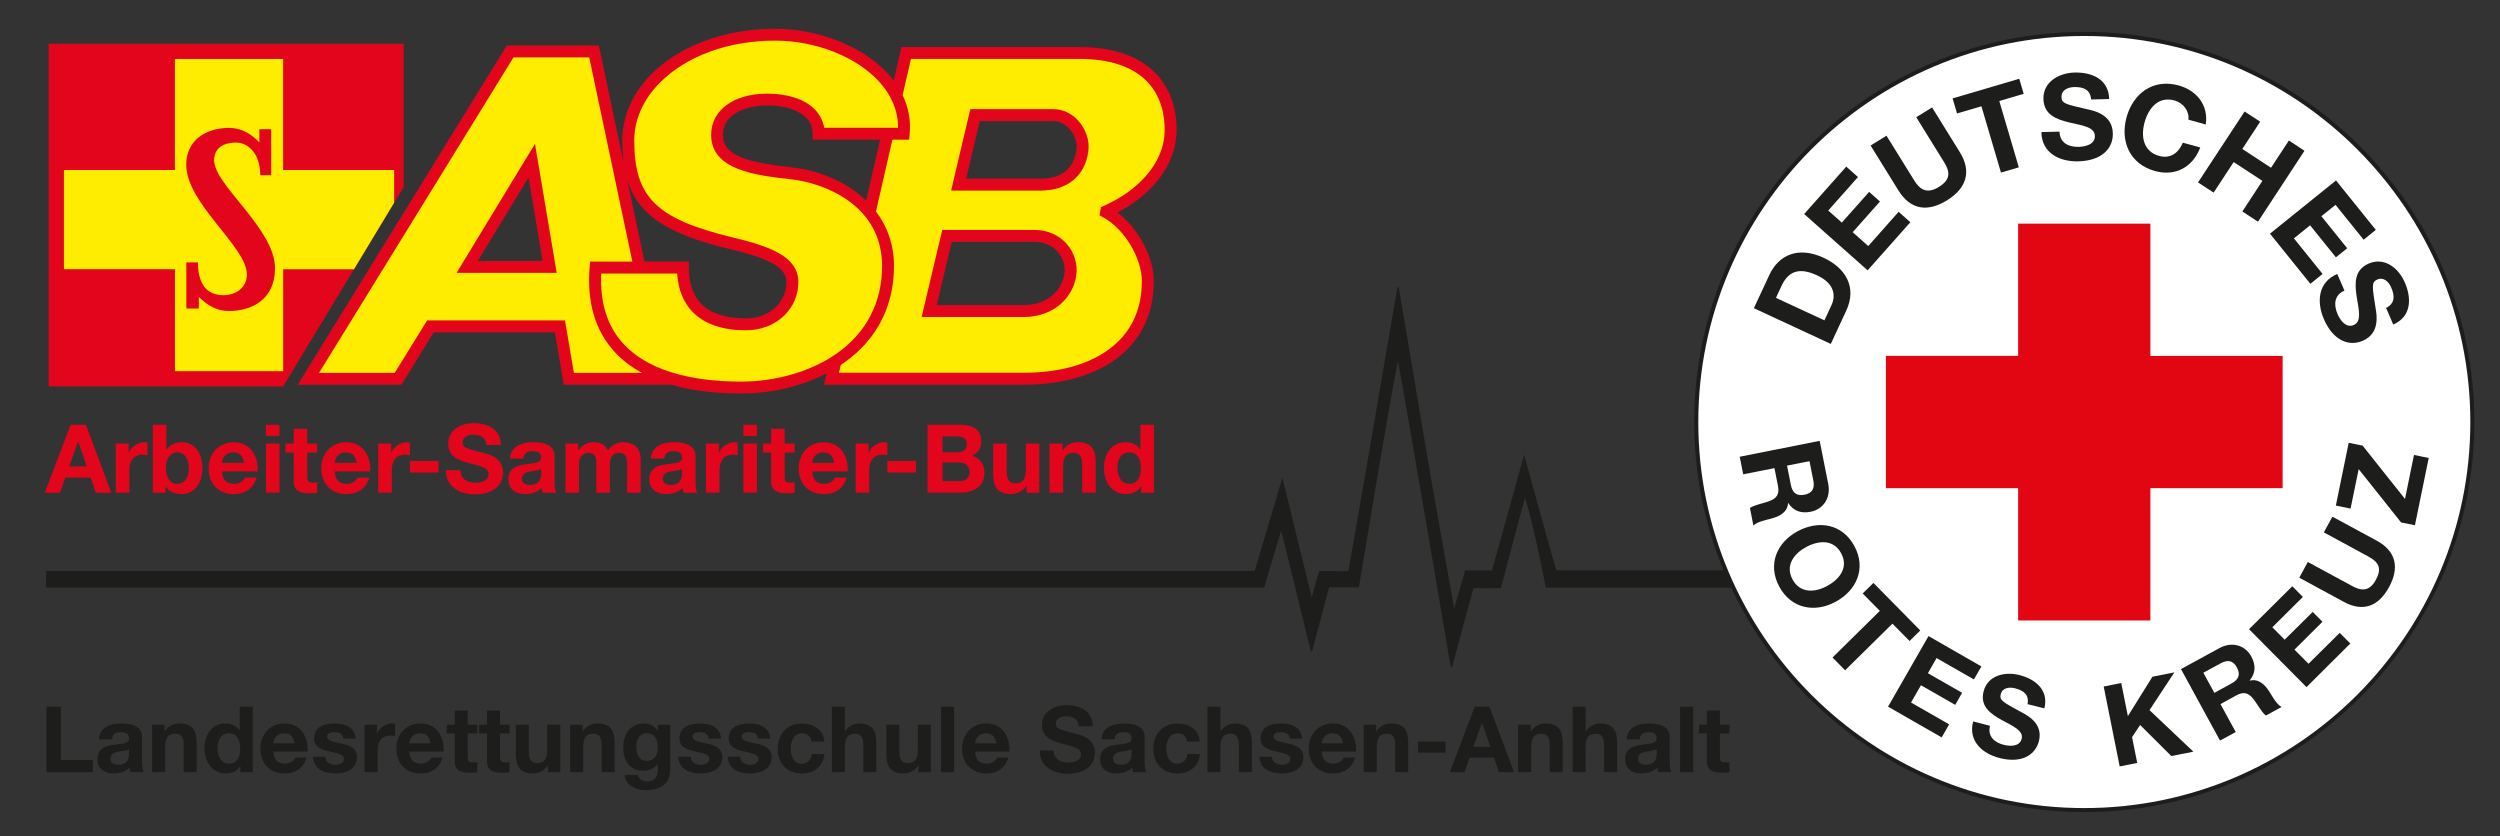 <?xml version="1.0" encoding="utf-8"?>
<!-- Generator: Adobe Illustrator 24.0.1, SVG Export Plug-In . SVG Version: 6.00 Build 0)  -->
<svg version="1.1" id="Ebene_1" xmlns="http://www.w3.org/2000/svg" xmlns:xlink="http://www.w3.org/1999/xlink" x="0px" y="0px"
	 viewBox="0 0 478.67 160.11" style="enable-background:new 0 0 478.67 160.11;" xml:space="preserve">
<rect x="0" y="0" width="478.67" height="160.11" fill="#333333" stroke="none"/>
<style type="text/css">
	.st0{fill:#FFFFFF;}
	.st1{fill:#1D1D1B;}
	.st2{fill:#E20613;}
	.st3{fill:#E3051B;}
	.st4{fill:#FFED00;}
</style>
<g>
	<circle class="st0" cx="399.08" cy="80.8" r="74.25"/>
	<g>
		<path class="st1" d="M8.9,135.31h2.76v10.22h6.11v2.32H8.9V135.31z"/>
		<path class="st1" d="M18.94,141.56c0.14-2.33,2.23-3.04,4.27-3.04c1.81,0,3.99,0.4,3.99,2.58v4.72c0,0.83,0.09,1.66,0.32,2.02
			h-2.53c-0.09-0.28-0.16-0.58-0.18-0.87c-0.79,0.82-1.95,1.12-3.06,1.12c-1.72,0-3.09-0.86-3.09-2.72c0-2.06,1.55-2.54,3.09-2.76
			c1.53-0.23,2.96-0.18,2.96-1.19c0-1.07-0.74-1.23-1.62-1.23c-0.95,0-1.56,0.38-1.65,1.37H18.94z M24.71,143.4
			c-0.42,0.37-1.3,0.38-2.08,0.53c-0.77,0.15-1.48,0.42-1.48,1.33c0,0.93,0.73,1.16,1.53,1.16c1.95,0,2.02-1.55,2.02-2.1V143.4z"/>
		<path class="st1" d="M29.13,138.76h2.37v1.27h0.05c0.63-1.02,1.72-1.51,2.78-1.51c2.65,0,3.32,1.49,3.32,3.74v5.58h-2.49v-5.13
			c0-1.49-0.44-2.23-1.6-2.23c-1.36,0-1.93,0.75-1.93,2.6v4.76h-2.5V138.76z"/>
		<path class="st1" d="M46.03,146.69H46c-0.58,0.98-1.6,1.4-2.76,1.4c-2.74,0-4.08-2.35-4.08-4.87c0-2.44,1.35-4.7,4.02-4.7
			c1.07,0,2.13,0.46,2.71,1.35h-0.02h0.03v-4.56h2.49v12.54h-2.37V146.69z M43.85,140.4c-1.63,0-2.19,1.4-2.19,2.9
			c0,1.42,0.65,2.91,2.19,2.91c1.65,0,2.14-1.44,2.14-2.93C46,141.8,45.47,140.4,43.85,140.4z"/>
		<path class="st1" d="M52.34,143.91c0.07,1.59,0.84,2.3,2.23,2.3c1,0,1.81-0.61,1.97-1.17h2.19c-0.7,2.14-2.19,3.05-4.25,3.05
			c-2.86,0-4.63-1.97-4.63-4.78c0-2.72,1.88-4.8,4.63-4.8c3.1,0,4.58,2.6,4.41,5.39H52.34z M56.4,142.33
			c-0.23-1.26-0.77-1.93-1.99-1.93c-1.58,0-2.03,1.23-2.07,1.93H56.4z"/>
		<path class="st1" d="M62.3,144.89c0.02,1.09,0.93,1.54,1.92,1.54c0.72,0,1.63-0.28,1.63-1.16c0-0.75-1.04-1.02-2.83-1.41
			c-1.44-0.32-2.88-0.83-2.88-2.42c0-2.32,2.01-2.92,3.96-2.92c1.98,0,3.81,0.67,4,2.9h-2.37c-0.07-0.97-0.81-1.23-1.7-1.23
			c-0.56,0-1.39,0.1-1.39,0.84c0,0.89,1.41,1.02,2.83,1.35c1.46,0.33,2.88,0.86,2.88,2.55c0,2.38-2.08,3.16-4.14,3.16
			c-2.11,0-4.16-0.79-4.27-3.2H62.3z"/>
		<path class="st1" d="M69.8,138.76h2.37v1.69h0.04c0.45-1.14,1.68-1.93,2.9-1.93c0.18,0,0.39,0.03,0.54,0.09v2.31
			c-0.23-0.05-0.6-0.09-0.89-0.09c-1.82,0-2.46,1.32-2.46,2.92v4.09h-2.5V138.76z"/>
		<path class="st1" d="M78.37,143.91c0.07,1.59,0.84,2.3,2.23,2.3c1,0,1.81-0.61,1.97-1.17h2.2c-0.7,2.14-2.2,3.05-4.25,3.05
			c-2.86,0-4.64-1.97-4.64-4.78c0-2.72,1.88-4.8,4.64-4.8c3.09,0,4.58,2.6,4.41,5.39H78.37z M82.43,142.33
			c-0.23-1.26-0.78-1.93-1.98-1.93c-1.58,0-2.04,1.23-2.08,1.93H82.43z"/>
		<path class="st1" d="M89.56,138.76h1.82v1.67h-1.82v4.5c0,0.84,0.21,1.05,1.05,1.05c0.26,0,0.51-0.02,0.77-0.07v1.95
			c-0.42,0.07-0.96,0.09-1.45,0.09c-1.53,0-2.87-0.35-2.87-2.16v-5.36h-1.51v-1.67h1.51v-2.72h2.5V138.76z"/>
		<path class="st1" d="M95.74,138.76h1.83v1.67h-1.83v4.5c0,0.84,0.21,1.05,1.05,1.05c0.26,0,0.51-0.02,0.77-0.07v1.95
			c-0.42,0.07-0.97,0.09-1.46,0.09c-1.53,0-2.86-0.35-2.86-2.16v-5.36h-1.51v-1.67h1.51v-2.72h2.49V138.76z"/>
		<path class="st1" d="M107.28,147.84h-2.37v-1.26h-0.05c-0.64,1.02-1.72,1.51-2.78,1.51c-2.65,0-3.32-1.49-3.32-3.74v-5.59h2.5
			v5.13c0,1.49,0.44,2.23,1.59,2.23c1.36,0,1.93-0.76,1.93-2.6v-4.76h2.5V147.84z"/>
		<path class="st1" d="M109.18,138.76h2.37v1.27h0.05c0.64-1.02,1.72-1.51,2.77-1.51c2.65,0,3.32,1.49,3.32,3.74v5.58h-2.5v-5.13
			c0-1.49-0.44-2.23-1.6-2.23c-1.35,0-1.93,0.75-1.93,2.6v4.76h-2.49V138.76z"/>
		<path class="st1" d="M128.33,147.26c0,1.49-0.52,4.03-4.7,4.03c-1.79,0-3.88-0.84-4.01-2.92h2.48c0.23,0.93,0.98,1.25,1.86,1.25
			c1.39,0,2.02-0.95,2-2.24v-1.2h-0.03c-0.55,0.95-1.64,1.4-2.73,1.4c-2.72,0-3.88-2.07-3.88-4.56c0-2.36,1.36-4.5,3.9-4.5
			c1.19,0,2.11,0.4,2.71,1.46h0.03v-1.21h2.37V147.26z M125.96,143.19c0-1.47-0.51-2.8-2.12-2.8c-1.4,0-2.02,1.23-2.02,2.58
			c0,1.3,0.49,2.72,2.02,2.72C125.25,145.7,125.96,144.49,125.96,143.19z"/>
		<path class="st1" d="M132.26,144.89c0.02,1.09,0.94,1.54,1.92,1.54c0.72,0,1.63-0.28,1.63-1.16c0-0.75-1.03-1.02-2.83-1.41
			c-1.44-0.32-2.88-0.83-2.88-2.42c0-2.32,2-2.92,3.95-2.92c1.99,0,3.82,0.67,4,2.9h-2.37c-0.07-0.97-0.81-1.23-1.71-1.23
			c-0.56,0-1.38,0.1-1.38,0.84c0,0.89,1.4,1.02,2.82,1.35c1.46,0.33,2.88,0.86,2.88,2.55c0,2.38-2.07,3.16-4.14,3.16
			c-2.11,0-4.16-0.79-4.27-3.2H132.26z"/>
		<path class="st1" d="M141.69,144.89c0.02,1.09,0.93,1.54,1.92,1.54c0.71,0,1.63-0.28,1.63-1.16c0-0.75-1.03-1.02-2.83-1.41
			c-1.44-0.32-2.88-0.83-2.88-2.42c0-2.32,2-2.92,3.95-2.92c1.98,0,3.81,0.67,4.01,2.9h-2.37c-0.07-0.97-0.81-1.23-1.7-1.23
			c-0.56,0-1.39,0.1-1.39,0.84c0,0.89,1.4,1.02,2.83,1.35c1.46,0.33,2.88,0.86,2.88,2.55c0,2.38-2.08,3.16-4.14,3.16
			c-2.11,0-4.16-0.79-4.27-3.2H141.69z"/>
		<path class="st1" d="M155.38,141.97c-0.16-1.02-0.81-1.57-1.85-1.57c-1.6,0-2.13,1.62-2.13,2.95c0,1.31,0.51,2.87,2.08,2.87
			c1.16,0,1.82-0.73,1.99-1.84h2.4c-0.31,2.4-1.98,3.72-4.37,3.72c-2.74,0-4.59-1.93-4.59-4.65c0-2.83,1.69-4.92,4.64-4.92
			c2.14,0,4.11,1.13,4.27,3.45H155.38z"/>
		<path class="st1" d="M159.28,135.31h2.49v4.72h0.05c0.63-1.02,1.72-1.51,2.65-1.51c2.65,0,3.32,1.49,3.32,3.74v5.58h-2.49v-5.13
			c0-1.49-0.44-2.23-1.6-2.23c-1.35,0-1.93,0.75-1.93,2.6v4.76h-2.49V135.31z"/>
		<path class="st1" d="M178.22,147.84h-2.37v-1.26h-0.05c-0.63,1.02-1.72,1.51-2.77,1.51c-2.65,0-3.32-1.49-3.32-3.74v-5.59h2.49
			v5.13c0,1.49,0.44,2.23,1.6,2.23c1.35,0,1.93-0.76,1.93-2.6v-4.76h2.5V147.84z"/>
		<path class="st1" d="M180.18,135.31h2.5v12.54h-2.5V135.31z"/>
		<path class="st1" d="M186.7,143.91c0.07,1.59,0.84,2.3,2.23,2.3c1,0,1.81-0.61,1.97-1.17h2.19c-0.7,2.14-2.19,3.05-4.25,3.05
			c-2.86,0-4.63-1.97-4.63-4.78c0-2.72,1.88-4.8,4.63-4.8c3.09,0,4.59,2.6,4.41,5.39H186.7z M190.76,142.33
			c-0.23-1.26-0.77-1.93-1.99-1.93c-1.58,0-2.03,1.23-2.07,1.93H190.76z"/>
		<path class="st1" d="M201.75,143.68c0,1.67,1.3,2.32,2.78,2.32c0.97,0,2.44-0.28,2.44-1.56c0-1.35-1.88-1.58-3.73-2.07
			c-1.86-0.5-3.74-1.21-3.74-3.57c0-2.56,2.43-3.79,4.69-3.79c2.61,0,5.02,1.14,5.02,4.04h-2.67c-0.1-1.51-1.16-1.9-2.48-1.9
			c-0.88,0-1.89,0.37-1.89,1.42c0,0.97,0.59,1.09,3.74,1.9c0.92,0.23,3.73,0.81,3.73,3.65c0,2.31-1.81,4.03-5.22,4.03
			c-2.77,0-5.37-1.37-5.34-4.46H201.75z"/>
		<path class="st1" d="M210.9,141.56c0.14-2.33,2.23-3.04,4.27-3.04c1.81,0,3.99,0.4,3.99,2.58v4.72c0,0.83,0.09,1.66,0.32,2.02
			h-2.53c-0.09-0.28-0.16-0.58-0.17-0.87c-0.79,0.82-1.95,1.12-3.06,1.12c-1.72,0-3.09-0.86-3.09-2.72c0-2.06,1.55-2.54,3.09-2.76
			c1.53-0.23,2.95-0.18,2.95-1.19c0-1.07-0.74-1.23-1.62-1.23c-0.95,0-1.56,0.38-1.65,1.37H210.9z M216.67,143.4
			c-0.42,0.37-1.3,0.38-2.08,0.53c-0.77,0.15-1.47,0.42-1.47,1.33c0,0.93,0.72,1.16,1.53,1.16c1.95,0,2.02-1.55,2.02-2.1V143.4z"/>
		<path class="st1" d="M227.28,141.97c-0.16-1.02-0.81-1.57-1.84-1.57c-1.6,0-2.13,1.62-2.13,2.95c0,1.31,0.52,2.87,2.07,2.87
			c1.16,0,1.83-0.73,1.99-1.84h2.41c-0.32,2.4-1.99,3.72-4.38,3.72c-2.74,0-4.58-1.93-4.58-4.65c0-2.83,1.69-4.92,4.64-4.92
			c2.14,0,4.11,1.13,4.27,3.45H227.28z"/>
		<path class="st1" d="M231.18,135.31h2.5v4.72h0.05c0.63-1.02,1.72-1.51,2.65-1.51c2.65,0,3.32,1.49,3.32,3.74v5.58h-2.49v-5.13
			c0-1.49-0.44-2.23-1.6-2.23c-1.35,0-1.93,0.75-1.93,2.6v4.76h-2.5V135.31z"/>
		<path class="st1" d="M243.53,144.89c0.02,1.09,0.93,1.54,1.91,1.54c0.72,0,1.63-0.28,1.63-1.16c0-0.75-1.04-1.02-2.83-1.41
			c-1.44-0.32-2.88-0.83-2.88-2.42c0-2.32,2-2.92,3.95-2.92c1.99,0,3.81,0.67,4.01,2.9h-2.37c-0.07-0.97-0.81-1.23-1.71-1.23
			c-0.56,0-1.39,0.1-1.39,0.84c0,0.89,1.41,1.02,2.82,1.35c1.46,0.33,2.88,0.86,2.88,2.55c0,2.38-2.07,3.16-4.14,3.16
			c-2.11,0-4.16-0.79-4.27-3.2H243.53z"/>
		<path class="st1" d="M253.08,143.91c0.07,1.59,0.84,2.3,2.23,2.3c1,0,1.81-0.61,1.97-1.17h2.19c-0.7,2.14-2.19,3.05-4.25,3.05
			c-2.86,0-4.64-1.97-4.64-4.78c0-2.72,1.88-4.8,4.64-4.8c3.09,0,4.59,2.6,4.41,5.39H253.08z M257.14,142.33
			c-0.23-1.26-0.78-1.93-1.99-1.93c-1.58,0-2.04,1.23-2.07,1.93H257.14z"/>
		<path class="st1" d="M261.1,138.76h2.38v1.27h0.05c0.64-1.02,1.72-1.51,2.78-1.51c2.65,0,3.32,1.49,3.32,3.74v5.58h-2.49v-5.13
			c0-1.49-0.44-2.23-1.6-2.23c-1.36,0-1.93,0.75-1.93,2.6v4.76h-2.5V138.76z"/>
		<path class="st1" d="M271.51,141.98h5.29v2.14h-5.29V141.98z"/>
		<path class="st1" d="M282.36,135.31h2.83l4.69,12.54h-2.87l-0.94-2.79h-4.69l-0.98,2.79h-2.8L282.36,135.31z M282.1,143h3.25
			l-1.58-4.61h-0.03L282.1,143z"/>
		<path class="st1" d="M290.7,138.76h2.37v1.27h0.05c0.63-1.02,1.72-1.51,2.77-1.51c2.65,0,3.32,1.49,3.32,3.74v5.58h-2.5v-5.13
			c0-1.49-0.44-2.23-1.59-2.23c-1.36,0-1.94,0.75-1.94,2.6v4.76h-2.5V138.76z"/>
		<path class="st1" d="M301.12,135.31h2.49v4.72h0.05c0.63-1.02,1.72-1.51,2.65-1.51c2.65,0,3.32,1.49,3.32,3.74v5.58h-2.5v-5.13
			c0-1.49-0.44-2.23-1.6-2.23c-1.35,0-1.93,0.75-1.93,2.6v4.76h-2.49V135.31z"/>
		<path class="st1" d="M311.43,141.56c0.14-2.33,2.23-3.04,4.27-3.04c1.81,0,3.99,0.4,3.99,2.58v4.72c0,0.83,0.09,1.66,0.32,2.02
			h-2.53c-0.08-0.28-0.15-0.58-0.17-0.87c-0.8,0.82-1.95,1.12-3.06,1.12c-1.71,0-3.09-0.86-3.09-2.72c0-2.06,1.55-2.54,3.09-2.76
			c1.53-0.23,2.95-0.18,2.95-1.19c0-1.07-0.74-1.23-1.62-1.23c-0.95,0-1.56,0.38-1.65,1.37H311.43z M317.2,143.4
			c-0.42,0.37-1.3,0.38-2.07,0.53c-0.77,0.15-1.48,0.42-1.48,1.33c0,0.93,0.72,1.16,1.53,1.16c1.95,0,2.02-1.55,2.02-2.1V143.4z"/>
		<path class="st1" d="M321.69,135.31h2.5v12.54h-2.5V135.31z"/>
		<path class="st1" d="M329.31,138.76h1.83v1.67h-1.83v4.5c0,0.84,0.21,1.05,1.06,1.05c0.26,0,0.51-0.02,0.77-0.07v1.95
			c-0.42,0.07-0.97,0.09-1.46,0.09c-1.53,0-2.87-0.35-2.87-2.16v-5.36h-1.51v-1.67h1.51v-2.72h2.5V138.76z"/>
	</g>
	<path class="st2" d="M361.09,68.14h25.32V42.82h25.32v25.33h25.32v25.32h-25.32v25.33h-25.32V93.47h-25.32V68.14z"/>
	<g>
		<path class="st1" d="M348.41,84.41l1.64,8.26c0.54,2.74-1.02,4.85-3.34,5.31c-1.8,0.36-3.29-0.1-4.31-1.66l-0.05,0.01
			c-0.09,1.74-1.61,2.53-3.13,2.94c-0.95,0.26-2.75,0.59-3.5,1.36l-0.66-3.37c0.88-0.59,2.37-0.84,3.55-1.25
			c1.56-0.56,2.15-1.32,1.81-3.01l-0.67-3.37l-5.98,1.19l-0.67-3.37L348.41,84.41z M342.16,89.15l0.73,3.69
			c0.29,1.51,1.1,2.19,2.64,1.88c1.48-0.3,1.96-1.23,1.66-2.73l-0.73-3.69L342.16,89.15z"/>
		<path class="st1" d="M355.05,104.55c2.3,4.24,0.48,8.47-3.59,10.67c-3.96,2.15-8.48,1.36-10.78-2.89
			c-2.3-4.25-0.48-8.45,3.48-10.6C348.23,99.53,352.76,100.31,355.05,104.55z M343.22,110.96c1.47,2.71,4.32,2.48,6.61,1.24
			c2.4-1.3,4.16-3.56,2.69-6.27c-1.46-2.71-4.33-2.48-6.72-1.18C343.51,105.99,341.75,108.25,343.22,110.96z"/>
		<path class="st1" d="M359.93,116.96l-3.29-3.33l2.06-2.02l8.97,9.1l-2.05,2.02l-3.28-3.32l-9.06,8.93l-2.41-2.45L359.93,116.96z"
			/>
		<path class="st1" d="M369.25,121.79l10.12,5.81l-1.43,2.49l-7.15-4.09l-1.66,2.9l6.55,3.75l-1.32,2.31l-6.56-3.76l-1.9,3.31
			l7.3,4.18l-1.43,2.5l-10.27-5.89L369.25,121.79z"/>
		<path class="st1" d="M381.02,138.97c-0.51,2.01,0.86,3.2,2.64,3.64c1.16,0.3,3.03,0.39,3.42-1.15c0.41-1.63-1.79-2.47-3.86-3.63
			c-2.1-1.16-4.14-2.59-3.43-5.44c0.79-3.1,4.08-3.83,6.81-3.15c3.16,0.79,5.71,2.91,4.83,6.39l-3.22-0.81
			c0.35-1.86-0.82-2.63-2.42-3.04c-1.06-0.26-2.39-0.13-2.71,1.14c-0.3,1.16,0.39,1.5,3.93,3.43c1.03,0.55,4.24,2.1,3.38,5.53
			c-0.7,2.77-3.41,4.31-7.52,3.26c-3.34-0.84-6.06-3.28-5.08-7.01L381.02,138.97z"/>
		<path class="st1" d="M402.79,131.45l3.36-0.68l1.27,6.34l4.7-7.54l4.2-0.83l-4.76,7.23l8.4,7.95l-4.22,0.84l-5.98-5.95l-1.54,2.33
			l0.99,4.93l-3.36,0.67L402.79,131.45z"/>
		<path class="st1" d="M417.59,128.11l7.38-4.03c2.45-1.33,4.94-0.48,6.07,1.59c0.88,1.61,0.89,3.17-0.29,4.61l0.02,0.04
			c1.69-0.43,2.9,0.79,3.74,2.11c0.53,0.85,1.39,2.45,2.34,2.93l-3.01,1.64c-0.83-0.66-1.52-2.01-2.27-3.01
			c-1-1.33-1.9-1.66-3.42-0.83l-3,1.65l2.92,5.35l-3.01,1.64L417.59,128.11z M423.98,132.66l3.3-1.81c1.34-0.73,1.76-1.7,1-3.08
			c-0.72-1.33-1.76-1.5-3.11-0.76l-3.3,1.8L423.98,132.66z"/>
		<path class="st1" d="M430.62,120.47l8.28-8.22l2.03,2.04l-5.85,5.81l2.36,2.38l5.37-5.32l1.87,1.89l-5.36,5.33l2.69,2.71
			l5.97-5.92l2.03,2.04l-8.39,8.35L430.62,120.47z"/>
		<path class="st1" d="M455.1,103.54c3.7,2.01,4.33,5.18,2.34,8.85c-2,3.68-4.95,4.87-8.67,2.85l-8.53-4.63l1.63-3.01l8.53,4.62
			c1.5,0.82,3.19,1.24,4.51-1.21c1.16-2.16,0.6-3.35-1.44-4.45l-8.53-4.63l1.64-3L455.1,103.54z"/>
		<path class="st1" d="M459.73,100.03l-8.12-10.21l-1.55,7.56l-2.82-0.58l2.46-12.02l2.66,0.54l8.12,10.21l1.72-8.42l2.82,0.58
			l-2.64,12.88L459.73,100.03z"/>
	</g>
	<g>
		<path class="st1" d="M335.81,59.01l2.96-6.36c1.77-3.81,5.49-5.56,10.38-3.3c4.27,1.99,6.43,5.65,4.34,10.14l-2.95,6.36
			L335.81,59.01z M349.32,61.34l1.34-2.89c0.88-1.87,0.55-4.21-2.71-5.71c-2.97-1.39-5.34-1.24-6.84,1.98l-1.07,2.31L349.32,61.34z"
			/>
		<path class="st1" d="M345.44,40.98l8.06-9.08l2.24,2l-5.69,6.41l2.6,2.31l5.23-5.88l2.07,1.84l-5.22,5.88l2.98,2.65l5.81-6.55
			l2.25,1.99l-8.18,9.21L345.44,40.98z"/>
		<path class="st1" d="M375.25,29.15c2.31,3.73,1.23,6.92-2.45,9.2c-3.71,2.3-6.99,1.85-9.32-1.9l-5.32-8.59l3.04-1.88l5.32,8.58
			c0.94,1.51,2.25,2.75,4.7,1.24c2.16-1.34,2.28-2.73,1-4.77l-5.32-8.59l3.03-1.87L375.25,29.15z"/>
		<path class="st1" d="M379.38,20.35l-4.67,1.37l-0.85-2.88l12.76-3.76l0.85,2.88l-4.67,1.38l3.74,12.7l-3.42,1L379.38,20.35z"/>
		<path class="st1" d="M394.33,25.2c0.05,2.16,1.76,2.97,3.66,2.92c1.25-0.03,3.15-0.44,3.11-2.1c-0.04-1.75-2.48-1.99-4.89-2.57
			c-2.42-0.58-4.88-1.45-4.96-4.5c-0.08-3.32,3.02-4.98,5.96-5.06c3.39-0.08,6.54,1.31,6.63,5.07l-3.46,0.09
			c-0.15-1.96-1.56-2.42-3.26-2.38c-1.14,0.03-2.45,0.54-2.41,1.91c0.02,1.25,0.8,1.39,4.9,2.33c1.19,0.27,4.84,0.93,4.93,4.62
			c0.07,2.96-2.21,5.26-6.63,5.36c-3.59,0.09-7-1.6-7.05-5.6L394.33,25.2z"/>
		<path class="st1" d="M419.01,22.91c0.21-1.62-0.97-3.2-2.68-3.68c-3.09-0.84-4.97,1.48-5.72,4.23c-0.72,2.61-0.27,5.56,2.82,6.4
			c2.11,0.57,3.69-0.55,4.51-2.54l3.34,0.91c-1.43,3.81-4.8,5.58-8.65,4.52c-4.85-1.32-6.71-5.71-5.48-10.24
			c1.27-4.65,5.1-7.48,9.96-6.16c3.44,0.94,5.79,3.75,5.22,7.49L419.01,22.91z"/>
		<path class="st1" d="M429.77,21.35l2.98,1.95l-3.42,5.22l5.5,3.6l3.42-5.22l2.98,1.97l-8.9,13.58l-2.99-1.96l3.84-5.86l-5.5-3.6
			l-3.84,5.85l-2.99-1.95L429.77,21.35z"/>
		<path class="st1" d="M447.27,34.55l7.62,9.46l-2.33,1.89l-5.38-6.68l-2.71,2.18l4.94,6.13l-2.16,1.74l-4.94-6.13l-3.1,2.5
			l5.49,6.81l-2.34,1.89l-7.73-9.6L447.27,34.55z"/>
		<path class="st1" d="M448.89,55.64c-1.98,0.85-2.09,2.72-1.33,4.48c0.49,1.15,1.59,2.76,3.11,2.11c1.6-0.7,0.92-3.05,0.55-5.49
			c-0.37-2.47-0.48-5.07,2.32-6.28c3.05-1.31,5.75,0.93,6.91,3.63c1.35,3.11,1.22,6.56-2.22,8.05l-1.37-3.18
			c1.75-0.88,1.66-2.35,0.98-3.92c-0.45-1.04-1.41-2.06-2.66-1.52c-1.15,0.5-0.99,1.27-0.34,5.42c0.2,1.2,0.95,4.84-2.43,6.3
			c-2.73,1.18-5.71-0.09-7.46-4.14c-1.42-3.3-1.13-7.09,2.56-8.64L448.89,55.64z"/>
	</g>
	<g>
		<g>
			<g>
				<g>
					<polygon class="st3" points="9.32,8.38 77.28,8.38 77.28,35.82 54.21,73.99 9.32,73.99 					"/>
					<path class="st4" d="M75.47,38.81v-6.26H54.21l0-21.25H33.49l0,21.25H12.24v18.99H33.5v19.53h20.72V51.55h13.56L75.47,38.81z
						 M43.84,59.55c-2.23,0-3.9-0.89-5.77-2.69v2.21h-2.39v-8.83h2.22c0,5.38,2.82,6.28,4.88,6.28c2.47,0,4.49-1.52,4.49-3.97
						c0-5.34-11.61-13.54-11.61-21.02c0-4.55,3.6-7.04,8.23-7.04c2.41,0,4.25,1.19,5.77,2.78v-2.53h2.27v8.8h-2.1
						c0-3.96-2.16-6.24-4.65-6.24c-2.78,0-4.18,1.34-4.18,3.4c0,4.73,11.66,13.11,11.66,20.66C52.66,57.49,48.01,59.55,43.84,59.55z
						"/>
				</g>
				<g>
					<path class="st3" d="M213.97,40.69c5.74-2.99,11.31-8.48,11.31-15.87c0-4.43-1.44-8.21-4.16-10.93
						c-3.24-3.24-8.12-4.88-14.52-4.88h-34.01l-1.47,6.43c0,0,0,0,0,0c-0.34-0.45-0.7-0.89-1.09-1.31
						c-4.77-5.24-13.26-8.62-21.63-8.62c-16.4,0-29.26,9.41-29.26,21.43c0,1.85,0.29,4.48,0.25,4.18l-4.73-22.41H97.04L57,73.67
						h19.85l6.2-10.04h23.2l1.7,10.04h20.43l-0.01-0.06c3.86,1.14,8.37,1.73,13.45,1.73c5.94,0,11.68-1.39,16.44-3.86c0,0,0,0,0,0
						l-0.5,2.18h38.24c8.41,0,15.44-2.39,19.79-6.74c3.4-3.4,5.12-7.81,5.12-13.11C220.9,49.17,217.91,43.67,213.97,40.69z
						 M91.48,49.96l9.72-15.98l2.69,15.98H91.48z M142.84,60.96c-3.84,0-6.7-0.92-8.52-2.74c-1.61-1.61-2.43-3.96-2.43-6.99v-1.14
						h-8.49l-3.31-15.66c2.07,6.79,7.77,10.39,19.57,13.24c6.91,1.67,10.91,3.25,10.91,6.35C150.57,57.97,147.25,60.96,142.84,60.96
						z M165.84,38.41c-3.76-3.64-9.02-5.76-14.07-6.34c-8.85-1-13.35-2.24-13.35-6.27c0-1.29,0.45-2.4,1.35-3.29
						c1.46-1.46,4.05-2.31,7.1-2.31c3.32,0,5.96,0.82,7.45,2.3c0.85,0.85,1.27,1.89,1.27,3.1v1.14h12.92L165.84,38.41
						C165.84,38.41,165.84,38.41,165.84,38.41z M203.8,52.5c-0.3,2.05-2.32,5.92-7.85,5.92h-16.6l2.87-12.11h15.74
						c2.42,0,3.83,1.05,4.59,1.92C203.56,49.39,204.02,50.99,203.8,52.5z M206.13,28.61c-0.26,2.09-1.49,5.6-6.87,5.6h-14.27
						l2.59-11.02h14.12c1.13,0,2.23,0.54,3.09,1.51C205.78,25.8,206.29,27.3,206.13,28.61z"/>
					<path class="st4" d="M119.38,65.85c-3.1-3.37-4.53-7.9-4.27-13.48h14.54c0.2,3.12,1.23,5.63,3.06,7.46
						c2.26,2.26,5.67,3.41,10.14,3.41c2.89,0,5.51-1.03,7.39-2.91c1.69-1.69,2.62-3.93,2.62-6.32c0-5.09-5.98-6.95-12.65-8.57
						c-14.56-3.52-18.77-7.67-18.77-18.52c0-4.04,1.72-7.9,4.98-11.16c5.07-5.07,13.09-7.98,21.99-7.98
						c7.76,0,15.59,3.09,19.94,7.88c2.39,2.63,3.62,5.65,3.6,8.81h-14.15c-0.22-1.35-0.85-2.57-1.84-3.57
						c-1.92-1.92-5.13-2.97-9.06-2.97c-6.42,0-10.74,3.17-10.74,7.88c0,6.8,8.53,7.76,15.38,8.53c6.45,0.73,17.35,5.04,17.35,16.58
						c0,7.06-3.06,12.89-8.85,16.88c-4.86,3.35-11.49,5.27-18.2,5.27C131.48,73.06,123.72,70.57,119.38,65.85z"/>
					<path class="st4" d="M117.7,67.4c-3.74-4.06-5.36-9.53-4.8-16.26l0.09-1.05h8.09l-8.26-39.1h-14.5l-37.23,60.4h14.49l6.2-10.04
						h26.4l1.7,10.04h13.03C120.87,70.28,119.12,68.95,117.7,67.4z M87.42,52.24l15.01-24.69l4.16,24.69H87.42z"/>
					<path class="st4" d="M211.24,41.63l-0.72-0.39l0.14-0.81l0.03-0.17l0.11-0.61l0.56-0.25c5.63-2.45,11.64-7.57,11.64-14.59
						c0-2.66-0.61-6.44-3.49-9.32c-2.79-2.79-7.13-4.21-12.9-4.21h-32.19l-1.59,6.94c1.13,2.36,1.59,4.89,1.34,7.49l-0.1,1.03h-3.2
						l-3.15,13.75h0c2.12,2.8,3.45,6.27,3.45,10.41c0,6.31-2.15,11.66-6.38,15.89c-1.13,1.13-2.42,2.16-3.81,3.09l-0.34,1.49h35.37
						c6.68,0,12.3-1.54,16.27-4.45c4.21-3.08,6.35-7.5,6.35-13.11C218.61,49.36,215.24,43.78,211.24,41.63z M206.06,52.83
						c-0.55,3.79-3.95,7.87-10.11,7.87h-19.49l3.95-16.68h17.55c2.56,0,4.8,0.96,6.31,2.71C205.73,48.42,206.38,50.64,206.06,52.83z
						 M208.39,28.89c-0.58,4.76-4,7.6-9.13,7.6h-17.15l3.67-15.59h15.93c1.79,0,3.5,0.81,4.8,2.28
						C207.93,24.79,208.64,26.92,208.39,28.89z"/>
				</g>
			</g>
		</g>
	</g>
	<g>
		<path class="st3" d="M13.52,81.34h2.93l4.86,13h-2.97l-0.98-2.89H12.5l-1.02,2.89h-2.9L13.52,81.34z M13.25,89.31h3.37l-1.64-4.77
			h-0.04L13.25,89.31z"/>
		<path class="st3" d="M22.18,84.92h2.46v1.75h0.04c0.47-1.18,1.75-2,3-2c0.18,0,0.4,0.04,0.56,0.09v2.4
			c-0.24-0.05-0.62-0.09-0.93-0.09c-1.89,0-2.55,1.36-2.55,3.02v4.24h-2.59V84.92z"/>
		<path class="st3" d="M29.26,81.34h2.59v4.73h0.04c0.64-0.96,1.8-1.4,2.97-1.4c1.88,0,3.9,1.51,3.9,4.95c0,3.46-2.02,4.97-3.9,4.97
			c-1.38,0-2.53-0.42-3.1-1.45h-0.04v1.2h-2.46V81.34z M33.96,86.62c-1.53,0-2.2,1.44-2.2,3.02c0,1.57,0.67,3.01,2.2,3.01
			c1.53,0,2.2-1.44,2.2-3.01C36.16,88.06,35.49,86.62,33.96,86.62z"/>
		<path class="st3" d="M42.53,90.26c0.07,1.64,0.87,2.39,2.31,2.39c1.04,0,1.88-0.64,2.04-1.22h2.28c-0.73,2.22-2.28,3.17-4.41,3.17
			c-2.97,0-4.81-2.04-4.81-4.95c0-2.82,1.95-4.97,4.81-4.97c3.2,0,4.75,2.7,4.57,5.59H42.53z M46.73,88.62c-0.24-1.31-0.8-2-2.06-2
			c-1.64,0-2.11,1.27-2.15,2H46.73z"/>
		<path class="st3" d="M53.51,83.47h-2.59v-2.13h2.59V83.47z M50.93,84.92h2.59v9.41h-2.59V84.92z"/>
		<path class="st3" d="M58.83,84.92h1.89v1.73h-1.89v4.66c0,0.87,0.22,1.09,1.09,1.09c0.27,0,0.53-0.02,0.8-0.07v2.02
			c-0.44,0.07-1,0.09-1.51,0.09c-1.58,0-2.97-0.36-2.97-2.24v-5.55h-1.57v-1.73h1.57V82.1h2.59V84.92z"/>
		<path class="st3" d="M64.1,90.26c0.07,1.64,0.87,2.39,2.31,2.39c1.04,0,1.88-0.64,2.04-1.22h2.28c-0.73,2.22-2.28,3.17-4.41,3.17
			c-2.97,0-4.81-2.04-4.81-4.95c0-2.82,1.95-4.97,4.81-4.97c3.2,0,4.75,2.7,4.57,5.59H64.1z M68.3,88.62c-0.24-1.31-0.8-2-2.06-2
			c-1.64,0-2.11,1.27-2.15,2H68.3z"/>
		<path class="st3" d="M72.43,84.92h2.46v1.75h0.04c0.47-1.18,1.75-2,3-2c0.18,0,0.4,0.04,0.56,0.09v2.4
			c-0.24-0.05-0.62-0.09-0.93-0.09c-1.89,0-2.55,1.36-2.55,3.02v4.24h-2.59V84.92z"/>
		<path class="st3" d="M78.49,88.26h5.48v2.22h-5.48V88.26z"/>
		<path class="st3" d="M88.15,90.02c0,1.73,1.35,2.4,2.88,2.4c1,0,2.53-0.29,2.53-1.62c0-1.4-1.95-1.64-3.86-2.15
			c-1.93-0.51-3.88-1.26-3.88-3.7c0-2.66,2.51-3.93,4.86-3.93c2.71,0,5.21,1.18,5.21,4.19h-2.77c-0.09-1.57-1.2-1.97-2.57-1.97
			c-0.91,0-1.97,0.38-1.97,1.48c0,1,0.62,1.13,3.88,1.97c0.95,0.24,3.86,0.84,3.86,3.79c0,2.38-1.88,4.17-5.41,4.17
			c-2.88,0-5.57-1.42-5.54-4.62H88.15z"/>
		<path class="st3" d="M97.64,87.82c0.15-2.42,2.31-3.15,4.42-3.15c1.87,0,4.13,0.42,4.13,2.68v4.9c0,0.86,0.09,1.71,0.33,2.09
			h-2.62c-0.09-0.29-0.16-0.6-0.18-0.91c-0.82,0.85-2.02,1.16-3.17,1.16c-1.78,0-3.2-0.89-3.2-2.82c0-2.13,1.6-2.64,3.2-2.86
			c1.58-0.24,3.06-0.18,3.06-1.24c0-1.11-0.77-1.28-1.68-1.28c-0.98,0-1.62,0.4-1.71,1.42H97.64z M103.62,89.73
			c-0.44,0.38-1.35,0.4-2.15,0.54c-0.8,0.16-1.53,0.44-1.53,1.38c0,0.97,0.75,1.2,1.58,1.2c2.02,0,2.09-1.6,2.09-2.17V89.73z"/>
		<path class="st3" d="M108.28,84.92h2.44v1.28h0.04c0.67-0.97,1.66-1.53,2.88-1.53c1.18,0,2.24,0.44,2.75,1.57
			c0.55-0.82,1.53-1.57,2.84-1.57c2,0,3.44,0.93,3.44,3.37v6.3h-2.59V89c0-1.26-0.11-2.29-1.58-2.29c-1.46,0-1.73,1.2-1.73,2.39
			v5.24h-2.59v-5.28c0-1.09,0.07-2.35-1.57-2.35c-0.51,0-1.75,0.33-1.75,2.17v5.46h-2.59V84.92z"/>
		<path class="st3" d="M124.61,87.82c0.15-2.42,2.31-3.15,4.43-3.15c1.87,0,4.13,0.42,4.13,2.68v4.9c0,0.86,0.09,1.71,0.33,2.09
			h-2.62c-0.09-0.29-0.16-0.6-0.18-0.91c-0.82,0.85-2.02,1.16-3.17,1.16c-1.79,0-3.21-0.89-3.21-2.82c0-2.13,1.6-2.64,3.21-2.86
			c1.58-0.24,3.06-0.18,3.06-1.24c0-1.11-0.77-1.28-1.68-1.28c-0.98,0-1.62,0.4-1.71,1.42H124.61z M130.58,89.73
			c-0.44,0.38-1.35,0.4-2.15,0.54c-0.8,0.16-1.53,0.44-1.53,1.38c0,0.97,0.75,1.2,1.58,1.2c2.02,0,2.09-1.6,2.09-2.17V89.73z"/>
		<path class="st3" d="M135.18,84.92h2.46v1.75h0.04c0.47-1.18,1.75-2,3-2c0.18,0,0.4,0.04,0.56,0.09v2.4
			c-0.24-0.05-0.62-0.09-0.93-0.09c-1.89,0-2.55,1.36-2.55,3.02v4.24h-2.59V84.92z"/>
		<path class="st3" d="M144.92,83.47h-2.59v-2.13h2.59V83.47z M142.34,84.92h2.59v9.41h-2.59V84.92z"/>
		<path class="st3" d="M150.24,84.92h1.89v1.73h-1.89v4.66c0,0.87,0.22,1.09,1.09,1.09c0.27,0,0.53-0.02,0.8-0.07v2.02
			c-0.44,0.07-1,0.09-1.51,0.09c-1.58,0-2.97-0.36-2.97-2.24v-5.55h-1.57v-1.73h1.57V82.1h2.59V84.92z"/>
		<path class="st3" d="M155.51,90.26c0.07,1.64,0.87,2.39,2.31,2.39c1.04,0,1.88-0.64,2.04-1.22h2.28
			c-0.73,2.22-2.28,3.17-4.41,3.17c-2.97,0-4.81-2.04-4.81-4.95c0-2.82,1.95-4.97,4.81-4.97c3.2,0,4.75,2.7,4.57,5.59H155.51z
			 M159.71,88.62c-0.24-1.31-0.8-2-2.06-2c-1.64,0-2.11,1.27-2.15,2H159.71z"/>
		<path class="st3" d="M163.84,84.92h2.46v1.75h0.04c0.47-1.18,1.75-2,3-2c0.18,0,0.4,0.04,0.56,0.09v2.4
			c-0.24-0.05-0.62-0.09-0.93-0.09c-1.89,0-2.55,1.36-2.55,3.02v4.24h-2.59V84.92z"/>
		<path class="st3" d="M169.9,88.26h5.48v2.22h-5.48V88.26z"/>
		<path class="st3" d="M177.61,81.34h6.12c2.48,0,4.15,0.8,4.15,3.22c0,1.28-0.64,2.17-1.77,2.71c1.58,0.46,2.38,1.68,2.38,3.29
			c0,2.64-2.24,3.77-4.59,3.77h-6.3V81.34z M180.47,86.6h2.9c1,0,1.75-0.45,1.75-1.55c0-1.24-0.95-1.49-1.97-1.49h-2.68V86.6z
			 M180.47,92.12h3.06c1.13,0,2.11-0.36,2.11-1.71c0-1.33-0.84-1.86-2.06-1.86h-3.11V92.12z"/>
		<path class="st3" d="M198.99,94.34h-2.46v-1.31h-0.05c-0.66,1.06-1.78,1.56-2.88,1.56c-2.75,0-3.44-1.55-3.44-3.88v-5.79h2.59
			v5.32c0,1.55,0.45,2.31,1.66,2.31c1.4,0,2-0.78,2-2.69v-4.94h2.59V94.34z"/>
		<path class="st3" d="M200.97,84.92h2.46v1.31h0.05c0.66-1.06,1.78-1.57,2.88-1.57c2.75,0,3.44,1.55,3.44,3.88v5.79h-2.59v-5.32
			c0-1.55-0.45-2.31-1.66-2.31c-1.4,0-2,0.78-2,2.7v4.93h-2.59V84.92z"/>
		<path class="st3" d="M218.49,93.14h-0.04c-0.6,1.02-1.66,1.45-2.86,1.45c-2.84,0-4.22-2.44-4.22-5.04c0-2.53,1.4-4.88,4.17-4.88
			c1.11,0,2.2,0.47,2.8,1.4h-0.02h0.04v-4.73h2.59v13h-2.46V93.14z M216.23,86.62c-1.69,0-2.28,1.45-2.28,3
			c0,1.48,0.67,3.02,2.28,3.02c1.71,0,2.22-1.49,2.22-3.04C218.45,88.07,217.91,86.62,216.23,86.62z"/>
	</g>
	<path class="st1" d="M399.08,6.11c-41.19,0-74.7,33.51-74.7,74.71c0,10.05,2.01,19.63,5.62,28.39c-14.67,0-30.42,0-31.99,0
		c-0.71-2.08-6-21.5-6.06-21.7l-0.12-0.46l-6.16,22.17h-5.14l-0.03,0.09c-0.02,0.06-1.44,5.07-2.07,7.17
		c-4.18-23.26-4.57-25.52-8.86-51.07l-1.75-10.4l-0.26,0c-0.09,0.52-8.76,51.11-9.39,54.33c-1.36,0.04-5.44-0.03-5.48-0.03l-0.1,0
		l-0.03,0.09c-0.76,2.5-0.9,3.05-1.28,4.52l-0.12,0.48c-1.53-6.24-5.51-22.46-5.51-22.46l-0.11-0.47l-0.14,0.46
		c0,0-4.55,15.29-5.17,17.38H8.83v3.19h233.21l0.03-0.09c0,0,1.98-6.65,3.23-10.86l5.68,23.16l0.25,0
		c0.03-0.11,2.77-10.4,3.24-12.24c1.33-0.04,5.56,0,5.6,0l0.11,0l0.02-0.11c0.06-0.35,5.62-34.08,7.45-43.3
		c2.03,10.84,10.03,58.15,10.12,58.64l0.26,0.01l4.08-15.09l5.26-0.01l1.44-5.44c2.58-9.74,2.91-11,3.17-11.83
		c1.59,4.65,3.95,16.92,3.97,17.05l0.02,0.11l35.47,0c11.95,25.38,37.76,42.99,67.62,42.99c41.19,0,74.7-33.51,74.7-74.69
		C473.78,39.62,440.27,6.11,399.08,6.11z M399.08,154.72c-40.76,0-73.91-33.15-73.91-73.91c0-40.76,33.16-73.92,73.91-73.92
		c40.75,0,73.91,33.16,73.91,73.92C472.99,121.56,439.83,154.72,399.08,154.72z"/>
</g>
</svg>
